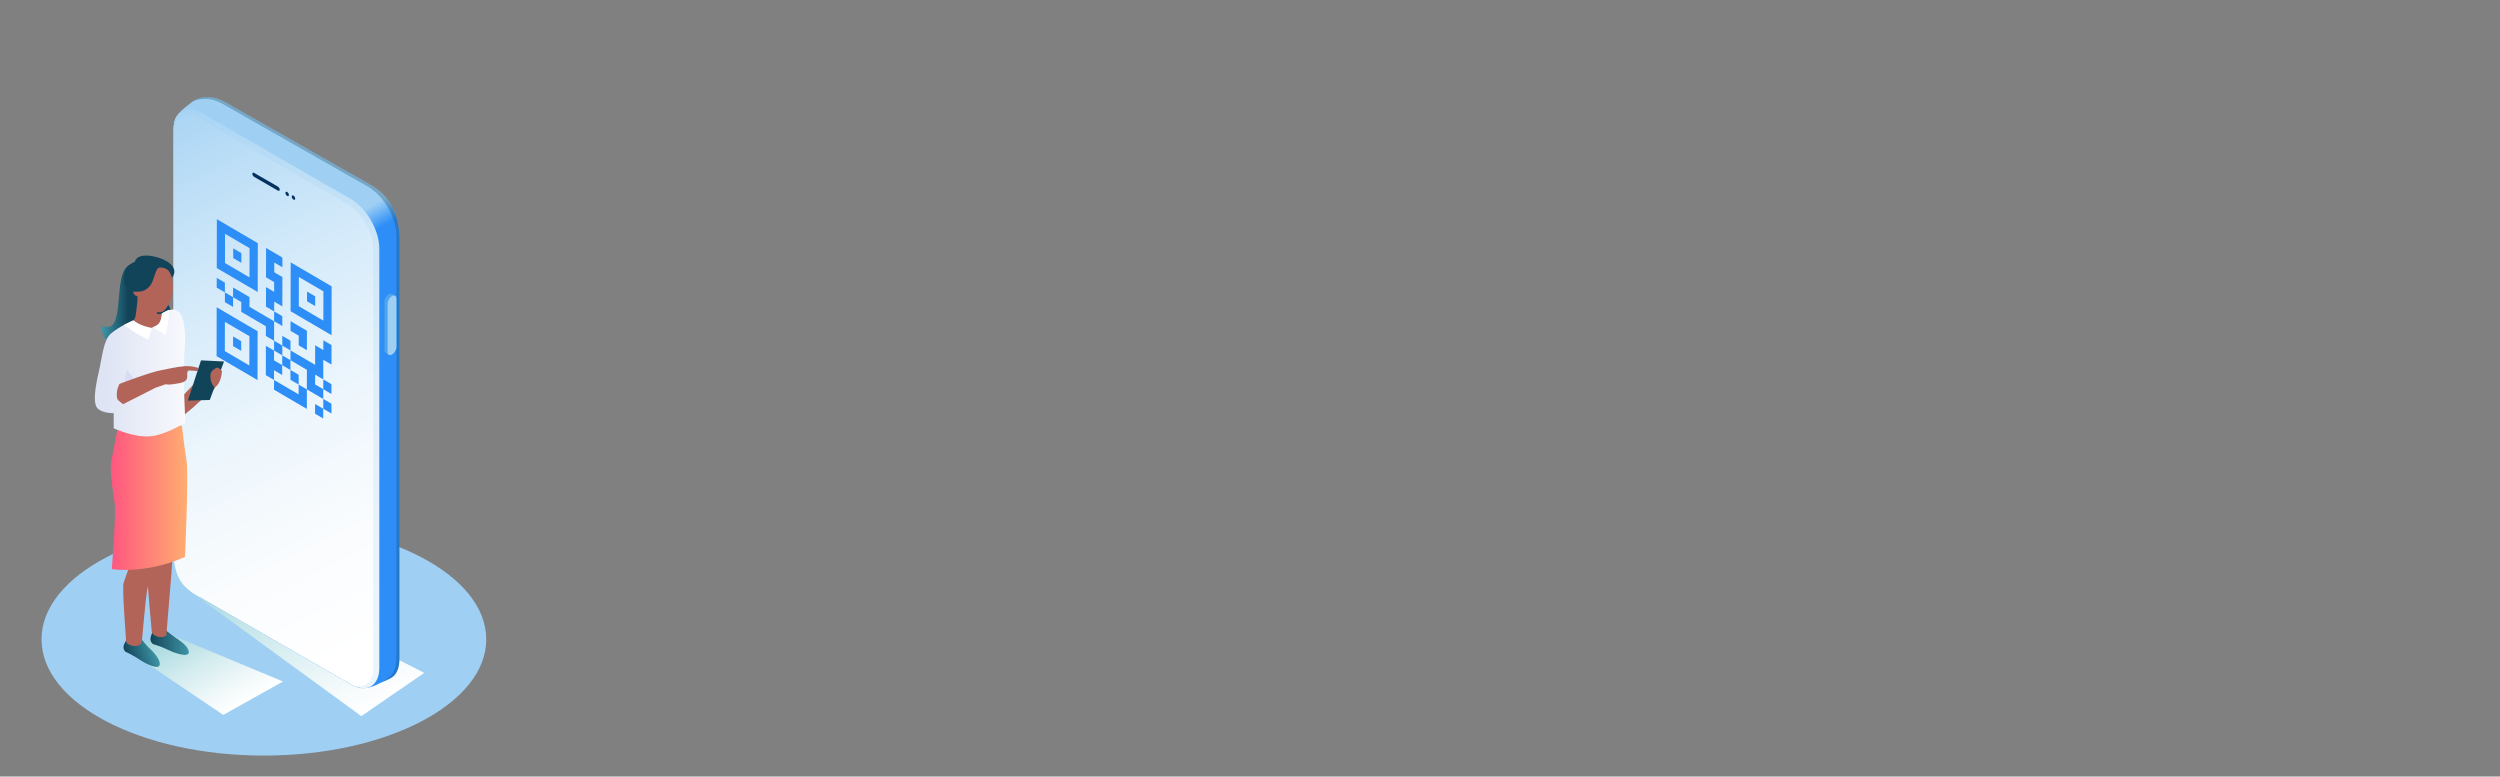 <?xml version="1.0" encoding="UTF-8"?>
<svg xmlns="http://www.w3.org/2000/svg" xmlns:xlink="http://www.w3.org/1999/xlink" viewBox="0 0 1320 410">
  <rect x="0" y="0" width="1320" height="410" fill="#808080" stroke="none"/>
  <defs>
    <style>
      .cls-1 {
        fill: url(#linear-gradient-5);
      }

      .cls-1, .cls-2, .cls-3 {
        fill-rule: evenodd;
      }

      .cls-4 {
        fill: url(#linear-gradient-8);
      }

      .cls-5 {
        fill: url(#linear-gradient-7);
      }

      .cls-6 {
        fill: url(#linear-gradient-6);
      }

      .cls-7 {
        fill: url(#linear-gradient-9);
      }

      .cls-8 {
        fill: url(#linear-gradient-3);
      }

      .cls-9 {
        fill: url(#linear-gradient-2);
      }

      .cls-10 {
        fill: url(#linear-gradient-4);
      }

      .cls-10, .cls-11, .cls-12, .cls-13 {
        mix-blend-mode: multiply;
      }

      .cls-2, .cls-14 {
        fill: #b26459;
      }

      .cls-15 {
        mix-blend-mode: overlay;
      }

      .cls-15, .cls-16 {
        opacity: .3;
      }

      .cls-15, .cls-17, .cls-3 {
        fill: #124459;
      }

      .cls-16 {
        fill: #9ed5dd;
        mix-blend-mode: lighten;
      }

      .cls-18 {
        isolation: isolate;
      }

      .cls-19 {
        fill: #fff;
      }

      .cls-20 {
        fill: #dadbf5;
      }

      .cls-12 {
        opacity: .2;
      }

      .cls-12, .cls-21 {
        fill: #9fd0f4;
      }

      .cls-13 {
        fill: url(#linear-gradient);
      }

      .cls-22 {
        fill: #053161;
      }

      .cls-23 {
        fill: #2c8ef6;
      }
    </style>
    <linearGradient id="linear-gradient" x1="1893.3" y1="1419.56" x2="2019.15" y2="1419.56" gradientTransform="translate(-120.06 -1461.62) rotate(30) skewX(-30)" gradientUnits="userSpaceOnUse">
      <stop offset="0" stop-color="#9ed5dd"/>
      <stop offset=".45" stop-color="#d1ebee"/>
      <stop offset=".81" stop-color="#f2f9fa"/>
      <stop offset="1" stop-color="#fff"/>
    </linearGradient>
    <linearGradient id="linear-gradient-2" x1="69.09" y1="72.28" x2="227.13" y2="346" gradientTransform="translate(3.51 -2.02)" gradientUnits="userSpaceOnUse">
      <stop offset=".3" stop-color="#9fd0f4"/>
      <stop offset=".34" stop-color="#2c8ef6"/>
    </linearGradient>
    <linearGradient id="linear-gradient-3" x1="61.28" y1="38.85" x2="236.91" y2="398.69" gradientUnits="userSpaceOnUse">
      <stop offset=".03" stop-color="#9fd0f4"/>
      <stop offset=".15" stop-color="#b8dcf6"/>
      <stop offset=".33" stop-color="#d6ebfa"/>
      <stop offset=".51" stop-color="#edf6fc"/>
      <stop offset=".68" stop-color="#fafcfe"/>
      <stop offset=".83" stop-color="#fff"/>
    </linearGradient>
    <linearGradient id="linear-gradient-4" x1="1912.23" y1="1458.12" x2="1976.98" y2="1458.12" xlink:href="#linear-gradient"/>
    <linearGradient id="linear-gradient-5" x1="945.58" y1="161.31" x2="983.15" y2="161.31" gradientTransform="translate(-891.9)" gradientUnits="userSpaceOnUse">
      <stop offset="0" stop-color="#3e95a6"/>
      <stop offset=".1" stop-color="#328092"/>
      <stop offset=".37" stop-color="#124459"/>
    </linearGradient>
    <linearGradient id="linear-gradient-6" x1="52.43" y1="338.95" x2="72.67" y2="338.95" gradientTransform="translate(27)" gradientUnits="userSpaceOnUse">
      <stop offset="0" stop-color="#124459"/>
      <stop offset="1" stop-color="#3e95a6"/>
    </linearGradient>
    <linearGradient id="linear-gradient-7" x1="700.76" y1="-333.44" x2="716.34" y2="-333.44" gradientTransform="translate(-483.47 894.32) rotate(-19.38)" xlink:href="#linear-gradient-6"/>
    <linearGradient id="linear-gradient-8" x1="31.49" y1="262.78" x2="71.85" y2="262.78" gradientTransform="translate(27)" gradientUnits="userSpaceOnUse">
      <stop offset="0" stop-color="#ff5680"/>
      <stop offset="1" stop-color="#ffad70"/>
    </linearGradient>
    <linearGradient id="linear-gradient-9" x1="2861.38" y1="196.92" x2="2909.13" y2="196.92" gradientTransform="translate(2959.22) rotate(-180) scale(1 -1)" gradientUnits="userSpaceOnUse">
      <stop offset="0" stop-color="#f9fafd"/>
      <stop offset=".08" stop-color="#f6f7fc"/>
      <stop offset=".88" stop-color="#dee4f4"/>
    </linearGradient>
  </defs>
  <g class="cls-18">
    <g id="Layer_1">
      <g>
        <ellipse class="cls-21" cx="139.33" cy="337.57" rx="117.41" ry="61.37"/>
        <polygon class="cls-13" points="190.77 378.11 94.44 307.89 116.28 300.13 223.97 355.28 190.77 378.11"/>
        <g>
          <path class="cls-9" d="M102.32,53.15c-7.69,5.68-9.58,8.04-10.31,11.3-.23,1.03-.42,2.77-.42,4v221.43c0,9.61,6.75,21.29,15.07,26.1l78.52,45.33c1.14.66,2.23,1.13,3.29,1.47,2.87,1.22,7.19.48,11.5-1.77,2.3-1.2,7.02-2.82,8.28-4.46,1.65-1.84,2.62-4.65,2.63-8.28V126.84c0-14.28-5.54-23.69-15.08-29.18l-76.98-43.79c-1.08-.62-2.14-1.1-3.16-1.43-2.85-1.4-9.8-1.91-13.34.71Z"/>
          <path class="cls-15" d="M114.15,53.32c1.02.34,2.07.81,3.16,1.43l76.97,43.79c8.33,4.81,15.08,16.49,15.08,26.09v221.43c0,3.63-.69,8.08-2.34,9.92-1.11,1.45-3.51,3.06-5.34,4.22.26-.13,1.8-.79,2.09-.93,2.26-1.08,3.24-1.37,4.48-2.73,2.8-3.19,2.62-7.73,2.62-11.36V125.56c-.25-10.2-3.82-21.37-15.08-27.89l-76.98-43.79c-1.08-.62-2.14-1.1-3.16-1.43-2.9-1.26-9.55-2.15-13.34.71-.19.14-.49.39-.7.55,4.1-2.13,9.86-1.7,12.54-.39Z"/>
          <path class="cls-8" d="M200.26,352.63c0,9.6-6.75,13.49-15.08,8.68l-81.42-47c-8.32-4.81-12.17-10.88-12.17-24.42V68.46c0-9.6,6.75-13.49,15.07-8.68l78.52,45.33c8.33,4.81,15.07,16.49,15.07,26.09v221.43Z"/>
          <path class="cls-12" d="M200.25,131.2c0-9.6-6.75-21.28-15.07-26.09l-78.52-45.33c-8.2-4.73-14.84-1.02-15.06,8.25.99-6.94,6.61-9.47,13.4-5.56l78.52,45.34c7.48,4.32,13.56,14.85,13.56,23.48v221.43c0,7.79-4.96,11.38-11.42,8.84,8.1,4.38,14.59.48,14.59-8.93v-221.43Z"/>
          <g class="cls-11">
            <path class="cls-22" d="M147.69,100.14c0,.58-.42.81-.91.52l-12.63-7.29c-.5-.29-.91-1-.91-1.58h0c0-.58.41-.81.92-.52l12.62,7.29c.5.29.91,1,.92,1.58h0ZM151.62,101.36c-.51-.29-.91-.06-.91.53s.41,1.29.91,1.57c.5.29.91.06.91-.52,0-.59-.41-1.29-.91-1.58ZM154.95,103.28c-.51-.29-.91-.06-.91.52s.4,1.29.91,1.58c.5.3.91.06.91-.52s-.41-1.29-.91-1.58Z"/>
          </g>
          <path class="cls-16" d="M203.67,186.36l1.68.97c.41.24.99.21,1.63-.16,1.27-.73,2.3-2.52,2.3-3.99v-25.54c0-.73-.26-1.25-.68-1.49l-1.68-.97h-.04s0-.01,0-.01c-.4-.22-.97-.18-1.59.18-1.27.73-2.3,2.51-2.3,3.98v25.54c0,.71.25,1.22.64,1.46h0s.03.03.03.03c0,0,0,0,0,0Z"/>
          <path class="cls-21" d="M204.68,185.85c0,1.47,1.03,2.06,2.3,1.33h0c1.27-.73,2.3-2.52,2.3-3.99v-25.54c0-1.47-1.03-2.06-2.3-1.32h0c-1.27.73-2.3,2.51-2.3,3.99v25.53Z"/>
        </g>
        <polygon class="cls-10" points="117.88 377.46 66.6 342.89 88.01 334.21 149.4 359.83 117.88 377.46"/>
        <g>
          <path class="cls-23" d="M144.76,164.43c-1.43-.84-2.86-1.68-4.32-2.53,0-3.41.01-6.84.02-10.3,1.42.83,2.84,1.66,4.29,2.51,0-1.73,0-3.42,0-5.16-1.42-.83-2.84-1.66-4.29-2.51,0-5.19.02-10.33.03-15.5,2.87,1.68,5.73,3.35,8.61,5.04,0,1.69,0,3.39,0,5.13-1.42-.83-2.84-1.66-4.29-2.51,0,1.73,0,3.42,0,5.16,1.42.83,2.84,1.66,4.29,2.51,0,5.19-.02,10.33-.03,15.51-1.42-.83-2.84-1.66-4.3-2.52,0,1.74,0,3.46,0,5.17,0,0,0,0,0,0Z"/>
          <path class="cls-23" d="M144.73,169.6c0,3.27,0,6.54-.01,9.81,0,.17,0,.35,0,.53,0,0,0,0,0,0-1.44-.84-2.88-1.68-4.34-2.54v-5.13c-4.33-2.54-8.64-5.06-12.98-7.61,0-1.74,0-3.44,0-5.19-1.47-.86-2.91-1.7-4.35-2.55v.02c.01-1.71.02-3.41.02-5.14,2.88,1.69,5.75,3.37,8.65,5.06,0,1.7,0,3.4,0,5.15,4.36,2.55,8.68,5.08,13.01,7.62v-.02Z"/>
          <path class="cls-23" d="M162.05,174.61c0,3.44-.01,6.85-.02,10.29-1.43-.84-2.85-1.67-4.3-2.52,0-1.7,0-3.4,0-5.14-1.46-.86-2.89-1.69-4.33-2.53,0-1.73,0-3.42,0-5.14,2.87,1.68,5.74,3.36,8.63,5.05Z"/>
          <path class="cls-23" d="M144.71,185.12c0-1.73.01-3.46.02-5.19,0,0,0,0,0,0,1.44.85,2.89,1.7,4.33,2.55v-.02c0,1.73,0,3.46,0,5.18-1.45-.85-2.89-1.7-4.34-2.55v.02Z"/>
          <path class="cls-23" d="M149.05,182.49c0-1.71,0-3.41,0-5.15,1.44.84,2.86,1.68,4.32,2.53,0,1.71,0,3.43,0,5.15h0c-1.45-.85-2.89-1.7-4.34-2.55v.02Z"/>
          <path class="cls-23" d="M123.07,156.92c0,1.71,0,3.41,0,5.15-1.44-.84-2.86-1.67-4.32-2.53,0-1.71,0-3.43,0-5.14h0c1.45.85,2.89,1.7,4.34,2.54v-.02Z"/>
          <path class="cls-23" d="M144.74,169.62c0-1.73.01-3.46.02-5.19,0,0,0,0,0,0,1.43.84,2.86,1.67,4.3,2.52,0,1.74,0,3.43,0,5.17-1.44-.84-2.88-1.69-4.32-2.53v.02Z"/>
          <path class="cls-23" d="M170.69,200.33c1.43.84,2.86,1.67,4.31,2.53,0,1.71,0,3.41,0,5.16-1.44-.84-2.88-1.68-4.31-2.53v.02c.01-1.73.02-3.45.02-5.18h0Z"/>
          <path class="cls-23" d="M118.74,154.39c-1.43-.84-2.86-1.67-4.31-2.53,0-1.71,0-3.41,0-5.14,1.42.83,2.84,1.66,4.3,2.52,0,1.72,0,3.43,0,5.15,0,0,0,0,0,0Z"/>
          <path class="cls-23" d="M170.68,215.84c0-1.73.01-3.46.02-5.19,0,0,0,0,0,0,1.43.84,2.86,1.67,4.3,2.52,0,1.74,0,3.43,0,5.17-1.44-.84-2.88-1.68-4.32-2.53v.02Z"/>
          <path class="cls-23" d="M170.67,215.82c0,1.71,0,3.41,0,5.15-1.44-.84-2.86-1.67-4.31-2.52,0-1.69,0-3.39,0-5.13,1.44.84,2.88,1.68,4.32,2.53v-.02Z"/>
          <path class="cls-23" d="M114.5,115.73c-.02,8.62-.03,17.21-.05,25.79,7.22,4.23,14.41,8.44,21.62,12.66.02-8.6.03-17.18.05-25.79-7.23-4.23-14.43-8.45-21.62-12.66ZM131.74,146.47c-4.33-2.53-8.63-5.05-12.95-7.58,0-5.15.02-10.29.03-15.45,4.31,2.52,8.62,5.04,12.95,7.58,0,5.13-.02,10.28-.03,15.45Z"/>
          <path class="cls-23" d="M153.48,138.54c-.02,8.62-.03,17.21-.05,25.79,7.23,4.23,14.43,8.44,21.62,12.66.02-8.61.03-17.19.05-25.79-7.21-4.22-14.4-8.43-21.62-12.66ZM170.73,169.28c-4.31-2.52-8.62-5.05-12.96-7.58,0-5.13.02-10.28.03-15.45,4.33,2.53,8.63,5.05,12.96,7.58,0,5.15-.02,10.29-.03,15.45Z"/>
          <path class="cls-23" d="M114.4,162.24c-.02,8.61-.03,17.19-.05,25.79,7.21,4.22,14.4,8.43,21.62,12.66.02-8.62.03-17.21.05-25.79-7.22-4.23-14.42-8.44-21.62-12.66ZM131.66,192.97c-4.31-2.52-8.62-5.05-12.95-7.58,0-5.13.02-10.28.03-15.45,4.33,2.53,8.63,5.05,12.95,7.58,0,5.15-.02,10.29-.03,15.45Z"/>
          <polygon class="cls-23" points="170.68 205.49 170.68 205.5 170.69 205.51 170.68 205.49"/>
          <polygon class="cls-23" points="170.7 200.33 170.69 200.32 170.69 200.33 170.7 200.33"/>
          <polygon class="cls-23" points="170.7 210.65 170.69 210.65 170.69 210.66 170.7 210.65"/>
          <path class="cls-23" d="M162.02,205.6h0s0-.02,0-.02v.02Z"/>
          <path class="cls-23" d="M175.05,182.21c-1.44-.85-2.87-1.68-4.33-2.53,0,1.73,0,3.43,0,5.16-1.45-.85-2.87-1.68-4.32-2.53,0,3.45-.01,6.87-.02,10.32-.17-.1-.3-.18-.44-.26-4.18-2.45-8.36-4.89-12.55-7.34,0,1.72-.01,3.43-.02,5.15h0s0,.01,0,.01c2.87,1.68,5.75,3.37,8.67,5.08,0,3.45-.01,6.89-.02,10.32,2.85,1.67,5.69,3.34,8.54,5.01.04.02.08.04.12.05,0-1.72,0-3.43,0-5.15-1.43-.84-2.85-1.67-4.3-2.52h0c0-1.73,0-3.42,0-5.18h0c1.43.84,2.87,1.68,4.3,2.52,0-3.44.01-6.87.02-10.35,1.48.86,2.9,1.7,4.32,2.53,0-3.46.01-6.87.02-10.29Z"/>
          <g>
            <path class="cls-23" d="M157.68,203.05h0v.02s0,0,0,0c0,.42,0,.85,0,1.27,0,1.28,0,2.57,0,3.9-4.34-2.54-8.66-5.07-12.99-7.6,0,1.71,0,3.42,0,5.13,5.79,3.39,11.55,6.76,17.32,10.14,0-3.45.01-6.88.02-10.3-1.44-.85-2.89-1.7-4.33-2.55Z"/>
            <path class="cls-23" d="M162.01,205.59h0s0,.02,0,.02v-.02Z"/>
          </g>
          <g>
            <polygon class="cls-23" points="144.68 200.61 144.67 200.61 144.67 200.62 144.68 200.61"/>
            <path class="cls-23" d="M149.02,192.82h0c-.35-.22-.71-.43-1.06-.63-1.08-.63-2.16-1.26-3.27-1.91,0-1.73,0-3.44,0-5.16-1.44-.84-2.87-1.68-4.3-2.52,0,5.19-.02,10.33-.03,15.49,1.45.85,2.88,1.68,4.3,2.52,0-1.7,0-3.4,0-5.15,1.45.85,2.87,1.68,4.34,2.54,0-1.76,0-3.47,0-5.19h0Z"/>
          </g>
          <path class="cls-23" d="M127.43,133.65c0,1.72,0,3.41,0,5.12-1.43-.84-2.85-1.67-4.29-2.51,0-1.69,0-3.39,0-5.12,1.41.83,2.84,1.66,4.29,2.51Z"/>
          <path class="cls-23" d="M166.41,161.59c-1.44-.84-2.86-1.67-4.29-2.51,0-1.71,0-3.4,0-5.12,1.42.83,2.84,1.66,4.29,2.51,0,1.69,0,3.39,0,5.12Z"/>
          <path class="cls-23" d="M123.06,177.63c1.44.84,2.86,1.67,4.29,2.51,0,1.71,0,3.4,0,5.12-1.42-.83-2.84-1.66-4.29-2.51,0-1.69,0-3.39,0-5.12Z"/>
          <path class="cls-23" d="M149.02,192.82c0-1.73,0-3.45,0-5.18,1.45.85,2.89,1.69,4.34,2.54,0,1.73,0,3.45,0,5.18-1.45-.85-2.89-1.69-4.34-2.54Z"/>
          <path class="cls-23" d="M157.69,203.07c-1.43-.84-2.86-1.68-4.34-2.54,0-1.75,0-3.46,0-5.18,1.43.84,2.86,1.68,4.34,2.54,0,1.75,0,3.46,0,5.18Z"/>
        </g>
        <g>
          <path class="cls-1" d="M53.7,172.1c-.59,10.8,11.71,12.7,21.9,9.53,7.62-2.37,13.34-7.9,15.48-12.86,2.17-5.02-16.84-31.77-22.57-28.98-9.84,4.79-1.17,37.92-14.8,32.31Z"/>
          <path class="cls-3" d="M74.9,159.07c.86-.36,1.83.78,2.59.78,9.45,0,9.84-9.51,12.65-12.42,5.05-5.22-.75-9.85-7.15-11.6-4.87-1.33-10.94-1.75-11.91,2.75-7.27,7.18-2.73,23.2,3.83,20.48Z"/>
          <path class="cls-2" d="M87.45,165.75c-.63-1.68-4.73,1.71-4.64-.97.83.31,2.49,0,3.02-.25,2.41-1.12,5.41-7.39,5.33-11.88-.02-1.01.09-4.59-.71-7-1.34-4.03-3.92-4.41-6.78-4.43-7.91,2.34-2.33,6.36-9.3,10.73-.51.32-1.18-.14-1.51-.47-.61-.61-1.31-1.2-2.03-1.18-.71.02-1.44.65-1.25,1.79.06.36.67.83.67,1.41,0,1.98,1.6,2.91,2.33,2.91.14,2.24-.42,6.01-.66,7.96-.36,2.85-.46,3.72-1.45,4.83s6.89,7.35,8.15,8.14c1.98,1.24,5.13,1.91,5.99,1.82.71-.07,1.2-2.87.5-4.82-.5-1.4,2.81-7.34,2.34-8.59Z"/>
          <path class="cls-3" d="M84.08,141.08c-2.52-2.96-9.69-3.9-12.4-2.98-1.34.26-3.69,1.59-4.88,3.78-1.43,2.64-1.51,6.34-.74,8.4,1.7,4.52,6.39,3.89,8.52,3.56,2.02-.31,4.33-2.07,5.45-4.21,1.67-3.17,1.88-7.17,4.04-8.54Z"/>
          <path class="cls-14" d="M82.65,215.34l14.48-7.03c.71-.81,8.62-9.1,8.62-9.1l.45,2.51s-.3.92,1.71-.58c2.02-1.5,2.16-2.58,4.49-1.85,2.33.73,2.92,4.77-1.11,7.77-3.42,2.54-8.16,6.95-9.53,8.24h0s-.05.05-.05.05c-.22.21-.35.33-.35.33l-.02-.04-13.6,11.41s-1.55-2.34-2.21-2.94c-.8-.74-1.82-2.76-2.17-3.8-.41-1.19-.72-4.96-.72-4.96Z"/>
          <path class="cls-6" d="M81.38,332.13s-1.22,1.83-1.83,4.27c-.61,2.44,1.22,3.66,1.22,3.66,0,0,4.27,1.22,7.93,3.05,3.66,1.83,10.97,4.27,10.97,1.22s-4.8-6.16-6.63-7.38c-1.83-1.22-5.23-3.92-5.23-3.92l-6.42-.89Z"/>
          <path class="cls-5" d="M67.89,336.33s-1.46,1.64-2.4,3.98c-.94,2.33.71,3.79.71,3.79,0,0,4.06,1.79,7.43,4.11,3.37,2.31,10.28,5.73,10.7,2.71.42-3.02-3.91-7.31-5.55-8.77-1.64-1.46-4.24-4.9-4.24-4.9l-6.64-.92Z"/>
          <path class="cls-14" d="M60.57,281.75l7.25,18.78s-1.66,4.46-2.58,7.37c-.8,2.54,1.04,25.2,1.3,30.26.04.78.46,1.5,1.14,1.89,1.04.6,2.71,1.3,4.53.95,2.45-.47,2.68-2.02,2.68-2.02,0,0,2.05-23.56,2.77-27.04.71-3.48,2.48-13.15,1.88-14.88-.61-1.73-5.73-19.96-5.73-19.96l-13.23,4.65Z"/>
          <path class="cls-14" d="M78.95,278.28v15.85s-1.22,5.49-1.22,9.14c0,3.27,1.95,25.81,2.36,29.94.06.6.31,1.18.74,1.61.7.7,2.02,1.58,4.21,1.58,2.93,0,3.04-1.56,2.96-2.18-.02-.2-.03-.4-.02-.61l2.54-30.94.61-8.53,3.66-20.12-15.85,4.27Z"/>
          <path class="cls-4" d="M62.3,225.08s-2.25,12.36-3.47,17.84c-1.22,5.49,1.22,18.9,1.83,23.78.61,4.88-1.61,33.77-1.61,33.77,0,0,7.21,1.3,18.8-.52,11.58-1.83,19.84-5.95,19.84-5.95,0,0,2-43.76.78-51.07-1.22-7.32-2.44-18.29-2.44-18.29l-33.71.44Z"/>
          <path class="cls-7" d="M52.12,196.59c1.83-7.93,2.44-16.99,6.4-20.42,4.57-3.96,11.89-7.01,11.89-7.01,0,0,6.71,5.49,10.97,3.66,4.27-1.83,4.27-7.32,4.27-7.32,0,0,4.54-3.53,8.02-1.38,5.83,3.6,3.62,22.77,3.62,22.77l-.28,15.21.83,20.97s-10.36,6.71-18.9,7.32c-8.53.61-18.9-4.27-18.9-4.27v-7.97s-5.16.22-8.21-2.22c-3.05-2.44-1.54-11.41.28-19.33Z"/>
          <path class="cls-19" d="M65.55,171.51c1.62,1.23,5.88,4.37,8.93,5.9l3.84,1.92,1.87-6.19s-4.34-.58-8.37-2.95c-.51-.29-1.02-.63-1.52-.98l-4.76,2.31Z"/>
          <path class="cls-19" d="M89.19,163.56s0,8.09-1.92,13.21c-2.56-1.92-7.03-3.84-7.03-3.84,0,0,3.84-1.14,4.48-3.45.64-2.3.77-4.02.77-4.02l3.7-1.9Z"/>
          <polygon class="cls-20" points="66.88 194.99 71.46 200.88 65.57 201.53 66.88 194.99"/>
          <polygon class="cls-17" points="118.29 190.86 110.76 211.18 99.18 211.54 106.12 190.27 118.29 190.86"/>
          <path class="cls-14" d="M63.03,202.72s16.8-6.44,22.24-7.29c2.16-.34,7.44-1.71,12.09-2.08,4.04-.33,7.43.97,7.43.97l-.54,1.65s-3.85-.53-4.76-.25c-.82.25-.63,2.3-.61,2.68.16,3.16-2.2,3.7-7.18,4.43-4.21.62-2.96-.27-4.79.22l-3.99,1.43h-.06c-.29.09-.46.14-.46.14v-.04s-17.38,8.82-17.38,8.82c0,0-2.8-1.93-3.09-2.78-.36-1.03-.29-3.29-.12-4.37.2-1.24,1.22-3.52,1.22-3.52Z"/>
          <path class="cls-14" d="M117.18,195.82s-1.8-1.99-2.65-1.7-3.1,1.64-3.34,3.41c0,0-.72,4.33,2.11,7.04,3.75-2.15,3.88-8.75,3.88-8.75Z"/>
        </g>
      </g>
    </g>
  </g>
</svg>